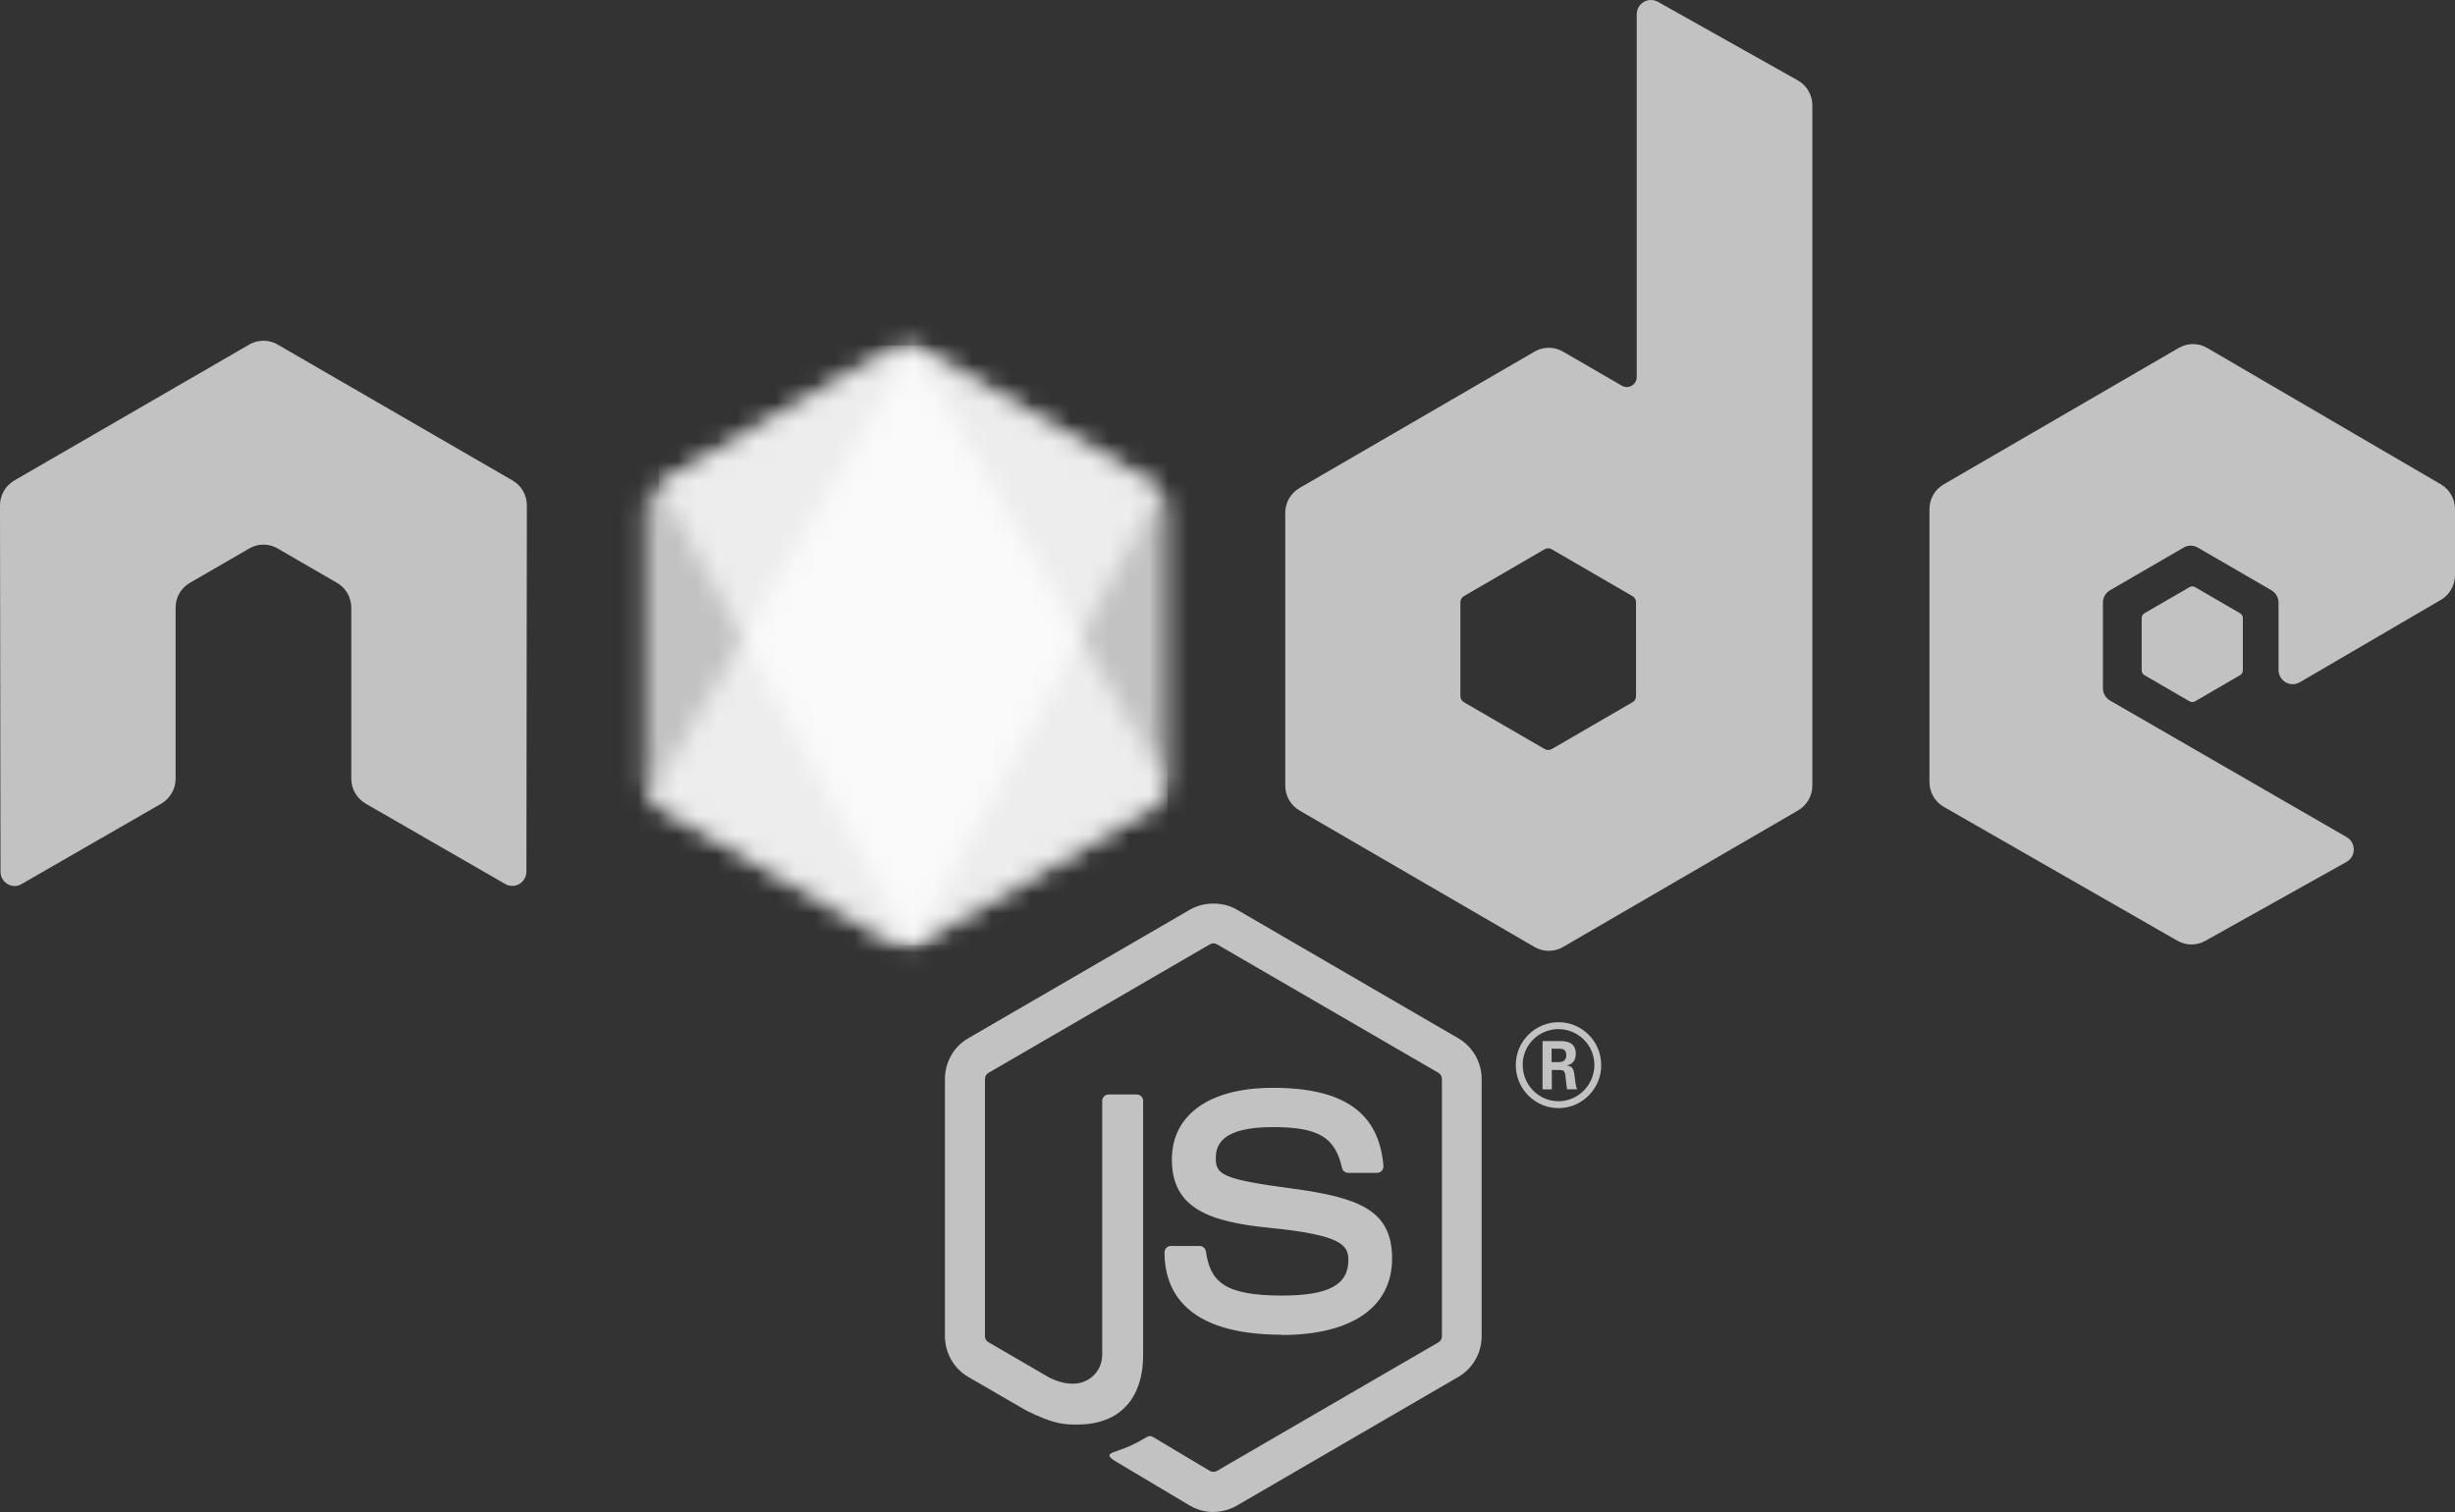 <svg width="125" height="77" viewBox="0 0 125 77" fill="none" xmlns="http://www.w3.org/2000/svg">
<rect x="0" y="0" width="125" height="77" fill="#333333" stroke="none"/>
<g clip-path="url(#clip0_2494_3772)">
<path d="M61.782 77C61.37 77 60.96 76.891 60.598 76.682L56.83 74.438C56.267 74.121 56.541 74.009 56.727 73.945C57.478 73.68 57.63 73.621 58.431 73.163C58.515 73.115 58.625 73.132 58.712 73.183L61.607 74.911C61.711 74.968 61.86 74.968 61.957 74.911L73.245 68.357C73.35 68.297 73.418 68.175 73.418 68.05V54.948C73.418 54.818 73.35 54.701 73.243 54.636L61.959 48.087C61.854 48.025 61.716 48.025 61.611 48.087L50.33 54.636C50.22 54.698 50.151 54.82 50.151 54.945V68.047C50.151 68.172 50.218 68.292 50.326 68.352L53.417 70.148C55.096 70.992 56.121 69.997 56.121 68.997V56.065C56.121 55.88 56.265 55.738 56.449 55.738H57.879C58.057 55.738 58.204 55.88 58.204 56.065V69.002C58.204 71.253 56.983 72.546 54.861 72.546C54.208 72.546 53.694 72.546 52.259 71.836L49.297 70.119C48.565 69.693 48.113 68.897 48.113 68.047V54.945C48.113 54.093 48.565 53.297 49.297 52.876L60.597 46.32C61.312 45.913 62.261 45.913 62.971 46.32L74.257 52.879C74.986 53.303 75.441 54.096 75.441 54.948V68.05C75.441 68.9 74.986 69.693 74.257 70.119L62.971 76.676C62.609 76.886 62.199 76.994 61.781 76.994" fill="white" fill-opacity="0.7"/>
<path d="M65.268 67.972C60.329 67.972 59.293 65.692 59.293 63.779C59.293 63.597 59.439 63.452 59.62 63.452H61.078C61.239 63.452 61.375 63.57 61.4 63.73C61.62 65.224 62.276 65.978 65.263 65.978C67.642 65.978 68.654 65.438 68.654 64.169C68.654 63.438 68.365 62.895 64.669 62.532C61.578 62.225 59.668 61.54 59.668 59.053C59.668 56.762 61.589 55.398 64.808 55.398C68.422 55.398 70.213 56.66 70.439 59.371C70.448 59.465 70.414 59.556 70.352 59.624C70.29 59.69 70.202 59.729 70.112 59.729H68.645C68.493 59.729 68.36 59.621 68.329 59.474C67.975 57.902 67.122 57.399 64.802 57.399C62.205 57.399 61.903 58.308 61.903 58.99C61.903 59.817 62.259 60.059 65.763 60.525C69.233 60.988 70.88 61.642 70.88 64.095C70.88 66.567 68.829 67.986 65.251 67.986M79.001 54.091H79.38C79.691 54.091 79.75 53.872 79.75 53.744C79.75 53.408 79.521 53.408 79.394 53.408H79.004L79.001 54.091ZM78.541 53.016H79.38C79.668 53.016 80.233 53.016 80.233 53.664C80.233 54.116 79.945 54.21 79.773 54.267C80.109 54.289 80.132 54.511 80.177 54.824C80.199 55.02 80.236 55.358 80.304 55.472H79.787C79.773 55.358 79.694 54.733 79.694 54.699C79.66 54.559 79.612 54.491 79.439 54.491H79.013V55.475H78.541V53.016ZM77.532 54.238C77.532 55.256 78.349 56.08 79.352 56.08C80.363 56.08 81.18 55.239 81.18 54.238C81.18 53.218 80.352 52.408 79.349 52.408C78.36 52.408 77.529 53.207 77.529 54.236M81.53 54.244C81.53 55.449 80.55 56.432 79.355 56.432C78.168 56.432 77.179 55.461 77.179 54.244C77.179 53.005 78.19 52.056 79.355 52.056C80.527 52.056 81.527 53.008 81.527 54.244" fill="white" fill-opacity="0.7"/>
<path fill-rule="evenodd" clip-rule="evenodd" d="M26.826 25.735C26.826 25.212 26.552 24.732 26.103 24.472L14.135 17.546C13.933 17.426 13.706 17.364 13.477 17.355H13.353C13.124 17.364 12.897 17.426 12.692 17.546L0.724 24.472C0.278 24.733 0 25.213 0 25.736L0.026 44.392C0.026 44.65 0.159 44.892 0.385 45.02C0.606 45.156 0.882 45.156 1.103 45.02L8.218 40.922C8.667 40.653 8.941 40.178 8.941 39.66V30.944C8.941 30.424 9.215 29.944 9.663 29.685L12.692 27.931C12.917 27.8 13.164 27.735 13.416 27.735C13.663 27.735 13.916 27.799 14.135 27.93L17.162 29.684C17.61 29.943 17.886 30.424 17.886 30.944V39.658C17.886 40.175 18.163 40.653 18.61 40.92L25.721 45.016C25.944 45.149 26.222 45.149 26.444 45.016C26.664 44.888 26.803 44.646 26.803 44.387L26.826 25.735ZM83.302 35.448C83.302 35.578 83.234 35.698 83.121 35.762L79.011 38.146C78.899 38.21 78.761 38.21 78.65 38.146L74.538 35.762C74.425 35.698 74.358 35.578 74.358 35.448V30.674C74.358 30.544 74.425 30.424 74.536 30.359L78.644 27.972C78.757 27.906 78.896 27.906 79.009 27.972L83.12 30.359C83.233 30.424 83.301 30.544 83.301 30.674L83.302 35.448ZM84.413 0.092C84.188 -0.034 83.915 -0.03 83.694 0.1C83.474 0.23 83.337 0.469 83.337 0.728V19.201C83.337 19.383 83.241 19.551 83.085 19.642C82.929 19.733 82.736 19.733 82.579 19.642L79.581 17.905C79.134 17.645 78.585 17.645 78.136 17.905L66.164 24.855C65.717 25.113 65.441 25.594 65.441 26.111V40.014C65.441 40.534 65.717 41.012 66.164 41.273L78.136 48.228C78.583 48.487 79.134 48.487 79.582 48.228L91.555 41.27C92.001 41.009 92.278 40.532 92.278 40.011V5.361C92.278 4.833 91.993 4.348 91.535 4.091L84.413 0.092ZM124.281 30.549C124.726 30.289 125 29.809 125 29.292V25.922C125 25.404 124.726 24.926 124.28 24.665L112.384 17.719C111.935 17.457 111.384 17.457 110.934 17.719L98.965 24.668C98.515 24.929 98.241 25.407 98.241 25.927V39.825C98.241 40.347 98.521 40.831 98.97 41.089L110.864 47.907C111.302 48.16 111.839 48.163 112.282 47.916L119.476 43.894C119.702 43.766 119.847 43.525 119.847 43.263C119.847 43.002 119.708 42.758 119.482 42.63L107.439 35.678C107.213 35.55 107.074 35.308 107.074 35.05V30.69C107.074 30.43 107.21 30.19 107.436 30.06L111.183 27.886C111.406 27.755 111.68 27.755 111.904 27.886L115.653 30.06C115.876 30.188 116.015 30.43 116.015 30.688V34.116C116.015 34.374 116.153 34.616 116.377 34.747C116.6 34.875 116.877 34.875 117.1 34.744L124.281 30.549Z" fill="white" fill-opacity="0.7"/>
<path fill-rule="evenodd" clip-rule="evenodd" d="M111.484 29.899C111.569 29.848 111.675 29.848 111.761 29.899L114.058 31.232C114.144 31.282 114.197 31.374 114.197 31.473V34.142C114.197 34.241 114.144 34.333 114.058 34.383L111.761 35.716C111.675 35.767 111.569 35.767 111.484 35.716L109.188 34.383C109.101 34.333 109.047 34.241 109.047 34.142V31.473C109.047 31.374 109.098 31.282 109.185 31.232L111.484 29.899Z" fill="white" fill-opacity="0.7"/>
<mask id="mask0_2494_3772" style="mask-type:luminance" maskUnits="userSpaceOnUse" x="32" y="17" width="28" height="32">
<path d="M45.417 17.788L33.512 24.699C33.066 24.958 32.793 25.435 32.793 25.951V39.783C32.793 40.3 33.066 40.777 33.512 41.035L45.418 47.952C45.863 48.21 46.412 48.21 46.856 47.952L58.76 41.035C59.203 40.777 59.477 40.299 59.477 39.783V25.951C59.477 25.435 59.203 24.958 58.757 24.699L46.855 17.788C46.632 17.66 46.383 17.595 46.134 17.595C45.886 17.595 45.637 17.66 45.414 17.788" fill="white"/>
</mask>
<g mask="url(#mask0_2494_3772)">
<path d="M71.507 23.526L37.962 6.988L20.762 42.279L54.306 58.818L71.507 23.526Z" fill="white" fill-opacity="0.7"/>
</g>
<mask id="mask1_2494_3772" style="mask-type:luminance" maskUnits="userSpaceOnUse" x="33" y="17" width="27" height="32">
<path d="M33.086 40.662C33.2 40.81 33.342 40.939 33.51 41.036L43.722 46.968L45.423 47.952C45.677 48.1 45.967 48.162 46.252 48.141C46.347 48.133 46.442 48.115 46.535 48.089L59.09 24.966C58.994 24.86 58.882 24.772 58.756 24.698L50.961 20.171L46.84 17.787C46.723 17.718 46.596 17.67 46.467 17.636L33.086 40.662Z" fill="white"/>
</mask>
<g mask="url(#mask1_2494_3772)">
<path d="M18.582 28.417L42.268 60.661L73.594 37.383L49.906 5.14L18.582 28.417Z" fill="white" fill-opacity="0.7"/>
</g>
<mask id="mask2_2494_3772" style="mask-type:luminance" maskUnits="userSpaceOnUse" x="33" y="17" width="27" height="32">
<path d="M45.993 17.603C45.793 17.623 45.598 17.686 45.418 17.788L33.547 24.68L46.347 48.13C46.525 48.104 46.7 48.044 46.859 47.952L58.763 41.036C59.131 40.821 59.382 40.459 59.458 40.048L46.409 17.627C46.313 17.608 46.217 17.598 46.118 17.598C46.079 17.598 46.039 17.6 46 17.603" fill="white"/>
</mask>
<g mask="url(#mask2_2494_3772)">
<path d="M33.547 17.598V48.13H59.454V17.598H33.547Z" fill="white" fill-opacity="0.7"/>
</g>
</g>
<defs>
<clipPath id="clip0_2494_3772">
<rect width="125" height="77" fill="white"/>
</clipPath>
</defs>
</svg>
